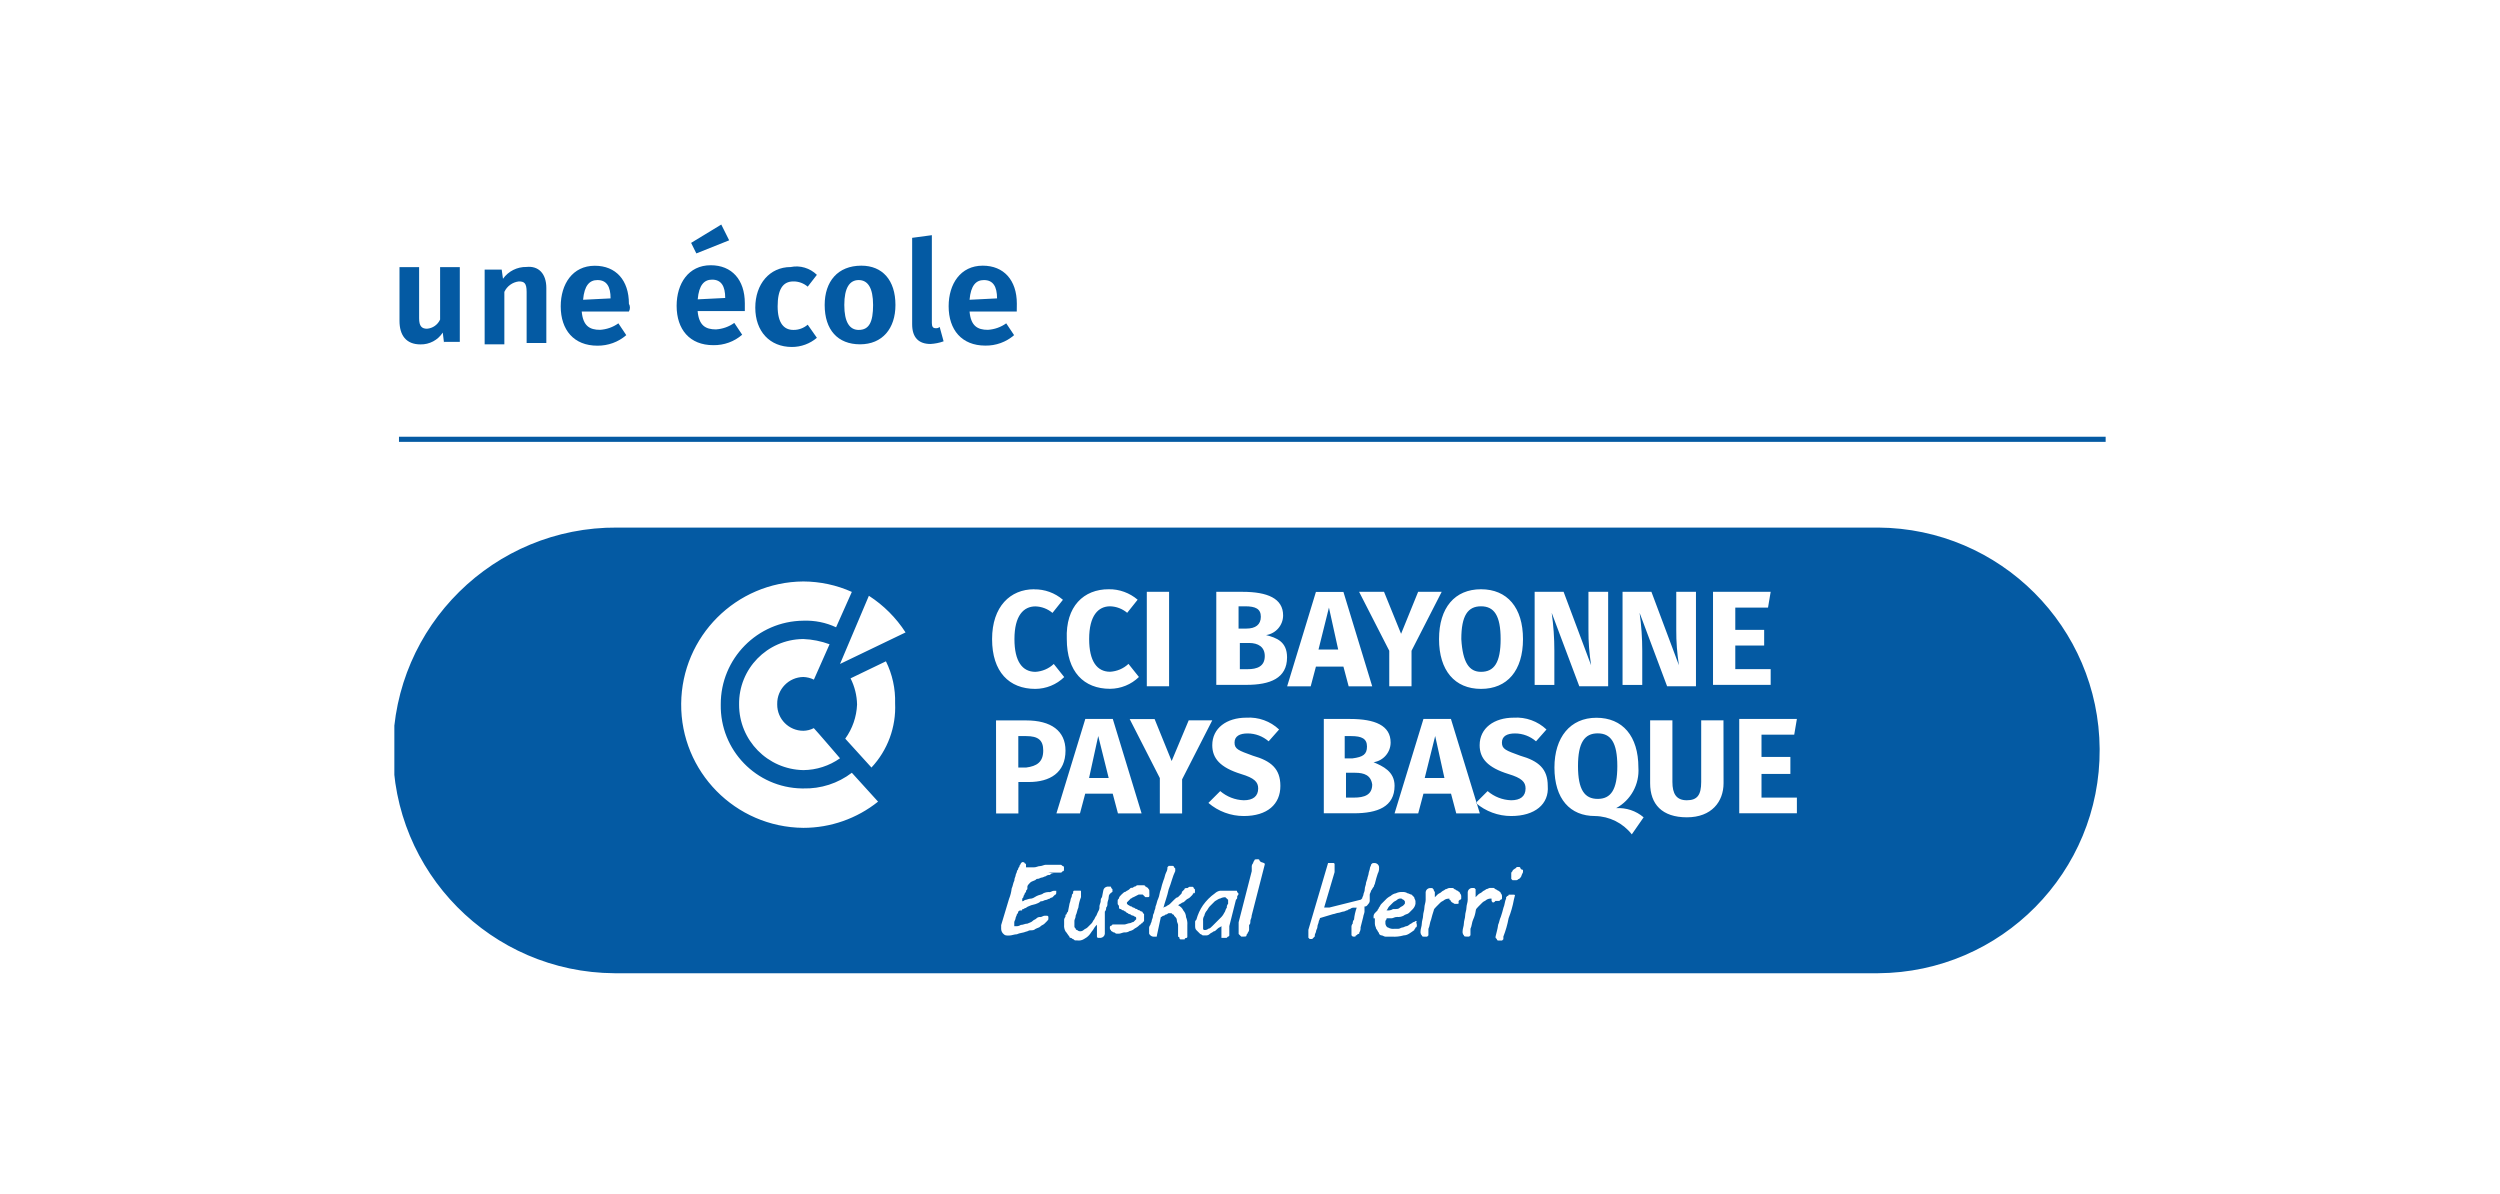 <?xml version="1.0" encoding="utf-8"?>
<!-- Generator: Adobe Illustrator 28.0.0, SVG Export Plug-In . SVG Version: 6.00 Build 0)  -->
<svg version="1.1" id="Calque_1" xmlns="http://www.w3.org/2000/svg" xmlns:xlink="http://www.w3.org/1999/xlink" x="0px" y="0px"
	 viewBox="0 0 291.81 139.37" style="enable-background:new 0 0 291.81 139.37;" xml:space="preserve">
<style type="text/css">
	.st0{fill:#1089CB;}
	.st1{fill:#0E89CB;}
	.st2{fill:#1A171B;}
	.st3{fill:#E85E3F;}
	.st4{fill:#008F39;}
	.st5{fill:#911D7F;}
	.st6{fill:#045AA3;}
	.st7{fill:#C41D20;}
	.st8{clip-path:url(#SVGID_00000019665004045448715500000000646203952789121674_);}
	.st9{clip-path:url(#SVGID_00000011719353641676447820000006319650672387497118_);}
	.st10{clip-path:url(#SVGID_00000028309391212387643060000004494609207847107765_);}
	.st11{clip-path:url(#SVGID_00000131362429598821192110000015554365344715692212_);}
	.st12{clip-path:url(#SVGID_00000102542629892221862320000004551671883224564401_);}
	.st13{fill:none;stroke:#045AA3;stroke-width:0.6;stroke-miterlimit:10;}
	.st14{fill:#FFFFFF;}
	.st15{fill:#153D6B;}
	.st16{fill-rule:evenodd;clip-rule:evenodd;fill:#1089CB;}
	.st17{fill-rule:evenodd;clip-rule:evenodd;fill:#FFFFFF;}
	.st18{fill:none;}
	.st19{fill-rule:evenodd;clip-rule:evenodd;fill:#153D6B;}
	.st20{fill:#129BD8;}
	.st21{enable-background:new    ;}
</style>
<g id="Groupe_1616" transform="translate(0 0)">
	<g>
		<defs>
			<rect id="SVGID_00000127046140652613987210000004714820754841784452_" x="46.03" y="26.21" width="199.75" height="87.4"/>
		</defs>
		<clipPath id="SVGID_00000052095809776880201530000016430749765582834056_">
			<use xlink:href="#SVGID_00000127046140652613987210000004714820754841784452_"  style="overflow:visible;"/>
		</clipPath>
		
			<g id="Groupe_1615" transform="translate(0 0)" style="clip-path:url(#SVGID_00000052095809776880201530000016430749765582834056_);">
			<line id="Ligne_10" class="st13" x1="46.57" y1="51.28" x2="245.78" y2="51.28"/>
			<path id="Tracé_3446" class="st6" d="M51.83,40.04l-0.15-1.22c-0.57,0.88-1.55,1.4-2.6,1.38c-1.68,0-2.45-1.07-2.45-2.75v-6.27
				h2.29v5.97c0,0.92,0.31,1.22,0.92,1.22c0.67-0.05,1.25-0.46,1.53-1.07v-6.12h2.3v8.72h-1.84V40.04z"/>
			<path id="Tracé_3447" class="st6" d="M63.77,33.61v6.43h-2.3v-5.97c0-1.07-0.31-1.22-0.92-1.22c-0.73,0.09-1.37,0.55-1.68,1.22
				v6.12h-2.3v-8.72h1.99l0.15,1.07c0.63-0.89,1.66-1.4,2.75-1.38C62.85,31.01,63.77,31.93,63.77,33.61"/>
			<path id="Tracé_3448" class="st6" d="M71.27,34.83c0-1.38-0.46-2.14-1.53-2.14c-0.92,0-1.53,0.61-1.68,2.3L71.27,34.83z
				 M73.41,36.36H67.9c0.15,1.68,0.92,2.14,2.14,2.14c0.77-0.05,1.52-0.31,2.14-0.76l0.92,1.38c-0.93,0.81-2.13,1.24-3.37,1.23
				c-2.75,0-4.28-1.84-4.28-4.59c0-2.6,1.38-4.74,3.98-4.74c2.45,0,3.98,1.68,3.98,4.44C73.57,35.73,73.57,36.08,73.41,36.36"/>
			<path id="Tracé_3449" class="st6" d="M84.65,34.78c0-1.38-0.46-2.14-1.53-2.14c-0.92,0-1.53,0.61-1.68,2.3L84.65,34.78z
				 M80.67,28.35l3.52-2.14l0.92,1.84l-3.83,1.53L80.67,28.35z M86.94,36.31h-5.51c0.15,1.68,0.92,2.14,2.14,2.14
				c0.77-0.05,1.52-0.31,2.14-0.76l0.92,1.38c-0.93,0.81-2.13,1.24-3.37,1.22c-2.75,0-4.28-1.83-4.28-4.59
				c0-2.6,1.38-4.74,3.98-4.74c2.45,0,3.98,1.68,3.98,4.44L86.94,36.31"/>
			<path id="Tracé_3450" class="st6" d="M95.35,32.08l-1.07,1.38c-0.47-0.4-1.07-0.62-1.68-0.61c-1.22,0-1.83,0.92-1.83,2.91
				c0,1.99,0.76,2.75,1.83,2.75c0.62,0.01,1.21-0.21,1.68-0.61l1.07,1.53c-0.81,0.69-1.84,1.07-2.91,1.07
				c-2.6,0-4.28-1.83-4.28-4.59s1.68-4.74,4.13-4.74C93.39,30.94,94.54,31.29,95.35,32.08"/>
			<path id="Tracé_3451" class="st6" d="M98.55,35.6c0,1.99,0.61,2.91,1.68,2.91c1.22,0,1.68-0.92,1.68-2.91s-0.61-2.91-1.68-2.91
				S98.55,33.61,98.55,35.6 M104.52,35.6c0,2.75-1.53,4.59-4.13,4.59c-2.6,0-4.13-1.68-4.13-4.59c0-2.75,1.53-4.59,4.28-4.59
				C102.99,31.01,104.52,32.69,104.52,35.6"/>
			<path id="Tracé_3452" class="st6" d="M109.22,38.31c0.17,0.02,0.34-0.04,0.46-0.15l0.46,1.68c-0.49,0.18-1.01,0.28-1.53,0.31
				c-1.38,0-2.14-0.76-2.14-2.29v-10.1l2.3-0.31V37.7C108.77,38.16,108.92,38.31,109.22,38.31"/>
			<path id="Tracé_3453" class="st6" d="M116.38,34.83c0-1.38-0.46-2.14-1.53-2.14c-0.92,0-1.53,0.61-1.68,2.3L116.38,34.83z
				 M118.68,36.36h-5.51c0.15,1.68,0.92,2.14,2.14,2.14c0.77-0.05,1.52-0.31,2.14-0.76l0.92,1.38c-0.93,0.81-2.13,1.24-3.36,1.22
				c-2.75,0-4.28-1.84-4.28-4.59c0-2.6,1.38-4.74,3.98-4.74c2.45,0,3.98,1.68,3.98,4.44L118.68,36.36"/>
			<path id="Tracé_3454" class="st6" d="M159.56,87.14c0-0.92-0.61-1.22-1.84-1.22h-0.76v2.6h0.92
				C159.1,88.36,159.56,88.05,159.56,87.14 M208.98,88.51v1.83h-3.37v2.76h4.13v1.83h-6.73V83.92h6.73l-0.31,1.83h-3.82v2.6h3.37
				V88.51z M201.18,91.42c0,2.14-1.38,3.98-4.28,3.98s-4.29-1.53-4.29-3.98v-7.34h2.6v7.19c0,1.38,0.46,2.14,1.68,2.14
				s1.68-0.61,1.68-2.14v-7.19h2.6L201.18,91.42z M190.47,97.39c-1.03-1.32-2.61-2.11-4.29-2.14c-2.91,0-4.74-1.99-4.74-5.66
				c0-3.52,1.84-5.81,4.9-5.81s4.9,2.14,4.9,5.81c0.14,1.95-0.88,3.81-2.6,4.74c1.17-0.07,2.32,0.31,3.21,1.07L190.47,97.39z
				 M176.39,95.25c-1.51,0-2.98-0.54-4.13-1.53l1.38-1.38c0.77,0.66,1.74,1.04,2.75,1.07c1.07,0,1.68-0.46,1.68-1.38
				c0-0.76-0.46-1.22-1.99-1.68c-2.45-0.76-3.37-1.83-3.37-3.37c0-1.99,1.68-3.21,3.98-3.21c1.41-0.09,2.8,0.41,3.82,1.38
				l-1.22,1.38c-0.68-0.59-1.55-0.92-2.45-0.92c-0.92,0-1.53,0.31-1.53,1.07s0.46,0.92,2.14,1.53c2.14,0.61,3.21,1.53,3.21,3.52
				C180.83,93.87,179.15,95.25,176.39,95.25 M177.62,102.13L177.62,102.13c-0.02,0.12-0.07,0.22-0.15,0.31l-0.15,0.15
				c-0.15,0-0.15,0.15-0.31,0.15h-0.46l-0.15-0.15v-0.61c0-0.15,0-0.15,0.15-0.31c0-0.15,0.15-0.15,0.31-0.31
				c0.08,0,0.15-0.06,0.15-0.15c0,0,0-0.01,0-0.01h0.31c0.08,0,0.15,0.06,0.15,0.15c0,0,0,0.01,0,0.01l0.15,0.15
				c0.15,0,0.15,0,0.15,0.15v0.15L177.62,102.13 M176.85,104.43L176.85,104.43l-0.15,0.61c-0.13,0.73-0.34,1.45-0.61,2.14
				c-0.13,0.73-0.34,1.45-0.61,2.14v0.31l-0.15,0.15h-0.46c-0.08,0-0.15-0.06-0.15-0.15c0,0,0,0,0-0.01l-0.15-0.15v-0.16l0.15-0.61
				c0.07-0.25,0.12-0.51,0.15-0.76c0.15-0.31,0.15-0.61,0.31-0.92c0.12-0.35,0.22-0.71,0.31-1.07c0.15-0.31,0.15-0.76,0.31-1.07
				v-0.15l0.15-0.15c0.08,0,0.15-0.06,0.15-0.14c0,0,0,0,0-0.01h0.61c0.08,0,0.15,0.06,0.15,0.14c0,0,0,0,0,0.01L176.85,104.43
				 M174.25,105.35L174.25,105.35c-0.15-0.15-0.15-0.15-0.15-0.31v-0.15c-0.22-0.02-0.43,0.03-0.61,0.15
				c-0.15,0.15-0.31,0.15-0.46,0.31l-0.46,0.46c-0.15,0.15-0.31,0.31-0.31,0.46c-0.05,0.37-0.15,0.73-0.31,1.07
				c-0.15,0.31-0.15,0.76-0.31,1.07v0.76l-0.15,0.15h-0.31c-0.15,0-0.31,0-0.31-0.15c-0.09-0.08-0.14-0.19-0.15-0.31v-0.15
				c0-0.31,0.15-0.61,0.15-0.92s0.15-0.61,0.15-0.92s0.15-0.61,0.15-0.92s0.15-0.61,0.15-0.92v-0.92c0.03-0.24,0.22-0.43,0.46-0.46
				h0.31l0.15,0.15v0.92c0.15-0.15,0.15-0.15,0.31-0.31s0.31-0.15,0.46-0.31s0.31-0.15,0.46-0.31c0.15,0,0.31-0.15,0.46-0.15h0.31
				c0.15,0,0.15,0,0.31,0.15c0.15,0,0.15,0.15,0.31,0.15c0.15,0.15,0.31,0.15,0.31,0.31c0.12,0.12,0.17,0.29,0.15,0.46v0.15
				c0,0.08-0.06,0.15-0.15,0.15c0,0,0,0-0.01,0l-0.15,0.15h-0.46C174.48,105.28,174.37,105.33,174.25,105.35 M170.12,105.5h-0.31
				c-0.15,0-0.15-0.15-0.31-0.15l-0.15-0.15c0-0.08-0.06-0.15-0.15-0.15c0,0,0,0-0.01,0v-0.15c-0.22-0.02-0.43,0.03-0.61,0.15
				c-0.15,0.15-0.31,0.15-0.46,0.31l-0.46,0.46c-0.15,0.15-0.31,0.31-0.31,0.46c-0.12,0.35-0.22,0.71-0.31,1.07
				c-0.15,0.31-0.15,0.76-0.31,1.07v0.76l-0.15,0.15h-0.31c-0.15,0-0.31,0-0.31-0.15c-0.09-0.08-0.14-0.19-0.15-0.31v-0.15
				c0-0.31,0.15-0.61,0.15-0.92s0.15-0.61,0.15-0.92s0.15-0.61,0.15-0.92s0.15-0.61,0.15-0.92v-0.92c0.03-0.24,0.22-0.43,0.46-0.46
				h0.31l0.15,0.15c0.01,0.12,0.07,0.23,0.15,0.31v0.61c0.15-0.15,0.15-0.15,0.31-0.31s0.31-0.15,0.46-0.31s0.31-0.15,0.46-0.31
				c0.15,0,0.31-0.15,0.46-0.15h0.31c0.15,0,0.15,0,0.31,0.15c0.15,0,0.15,0.15,0.31,0.15c0.15,0.15,0.31,0.15,0.31,0.31
				c0.12,0.12,0.17,0.29,0.15,0.46v0.15c0,0.08-0.06,0.15-0.15,0.15c0,0,0,0-0.01,0l-0.15,0.15
				C170.27,105.5,170.27,105.5,170.12,105.5 M162.78,94.94l3.37-11.02h3.21l3.37,11.02h-2.75l-0.61-2.3h-3.22l-0.61,2.3H162.78z
				 M165.38,107.95c0,0.15,0,0.31-0.15,0.31c0,0.15-0.15,0.15-0.15,0.31c-0.46,0.31-0.77,0.61-1.23,0.61
				c-0.45,0.13-0.91,0.18-1.38,0.15h-0.76c-0.15,0-0.31-0.15-0.46-0.15c-0.16-0.01-0.29-0.14-0.31-0.31
				c-0.15-0.15-0.15-0.31-0.31-0.46c0-0.15-0.15-0.31-0.15-0.61v-0.61h-0.15v-0.15c-0.02-0.17,0.04-0.34,0.15-0.46l0.31-0.31
				c0-0.15,0.15-0.15,0.15-0.31c0.15-0.15,0.15-0.31,0.31-0.46s0.31-0.31,0.46-0.46c0.17-0.19,0.38-0.35,0.61-0.46
				c0.17-0.16,0.38-0.27,0.61-0.31c0.24-0.12,0.5-0.17,0.76-0.15c0.22-0.02,0.43,0.03,0.61,0.15c0.15,0,0.31,0.15,0.46,0.15
				l0.31,0.31c0,0.15,0.15,0.31,0.15,0.46v0.31c-0.04,0.23-0.15,0.44-0.31,0.61l-0.46,0.46c-0.15,0.15-0.46,0.15-0.61,0.31
				c-0.23,0.12-0.5,0.18-0.76,0.15c-0.31,0-0.46,0.15-0.61,0.15h-0.61c-0.01,0.12-0.07,0.23-0.15,0.31v0.31
				c0,0.15,0.15,0.46,0.31,0.46c0.23,0.14,0.5,0.19,0.76,0.15h0.46c0.15,0,0.31-0.15,0.46-0.15s0.31-0.15,0.46-0.15
				c0.12-0.02,0.22-0.07,0.31-0.15c0.15-0.15,0.31-0.15,0.46-0.31c0.12-0.02,0.23-0.07,0.31-0.15h0.15
				C165.23,107.65,165.38,107.8,165.38,107.95L165.38,107.95 M160.03,103.97c0,0.15-0.15,0.31-0.15,0.46v0.61
				c0.02,0.17-0.04,0.34-0.15,0.46c-0.15,0.15-0.15,0.31-0.46,0.31v0.61c0,0.15-0.15,0.46-0.15,0.61c-0.1,0.41-0.21,0.81-0.31,1.22
				c0.02,0.22-0.03,0.43-0.15,0.61c0,0.15,0,0.15-0.15,0.15l-0.15,0.15c-0.08,0-0.15,0.06-0.15,0.15c0,0,0,0,0,0.01h-0.31
				l-0.15-0.15v-0.92c-0.02-0.17,0.04-0.34,0.15-0.46c-0.02-0.17,0.04-0.34,0.15-0.46c0.04-0.47,0.15-0.93,0.31-1.38h-0.31
				c-0.17-0.02-0.34,0.04-0.46,0.15c-0.12,0.01-0.23,0.07-0.31,0.15c-0.15,0-0.31,0.15-0.46,0.15s-0.46,0.15-0.61,0.15
				s-0.46,0.15-0.61,0.15l-1.53,0.46c0,0.15-0.15,0.31-0.15,0.46s-0.15,0.31-0.15,0.61c0,0.15-0.15,0.31-0.15,0.46
				s-0.15,0.31-0.15,0.46v0.15l-0.15,0.15l-0.15,0.15h-0.3l-0.15-0.15v-0.92l2.3-7.8h0.61c0.08,0,0.15,0.06,0.15,0.14
				c0,0,0,0,0,0.01v0.92l-1.22,4.13h0.61l1.84-0.46l1.84-0.46l0.15-0.15c0-0.15,0.15-0.31,0.15-0.46s0.15-0.31,0.15-0.61
				s0.15-0.46,0.15-0.76l0.15-0.46c0-0.15,0.15-0.46,0.15-0.61s0.15-0.46,0.15-0.61s0.15-0.31,0.15-0.46
				c0.15-0.15,0.15-0.15,0.31-0.15c0.29-0.04,0.57,0.16,0.61,0.45c0.01,0.05,0.01,0.11,0,0.16c0.01,0.21-0.05,0.43-0.15,0.61
				c-0.12,0.35-0.22,0.71-0.31,1.07c0,0.15-0.15,0.31-0.15,0.46C160.18,103.67,160.18,103.82,160.03,103.97 M153.6,69.09h3.21
				l3.36,11.02h-2.75l-0.61-2.3h-3.21l-0.61,2.3h-2.75L153.6,69.09z M145.18,95.25c-1.51,0-2.98-0.54-4.13-1.53l1.38-1.38
				c0.77,0.66,1.74,1.04,2.75,1.07c1.07,0,1.68-0.46,1.68-1.38c0-0.76-0.46-1.22-1.99-1.68c-2.45-0.76-3.37-1.83-3.37-3.37
				c0-1.99,1.68-3.21,3.98-3.21c1.41-0.09,2.8,0.41,3.82,1.38l-1.22,1.38c-0.68-0.59-1.55-0.92-2.45-0.92
				c-0.92,0-1.53,0.31-1.53,1.07s0.46,0.92,2.14,1.53c2.14,0.61,3.21,1.53,3.21,3.52C149.46,93.87,147.93,95.25,145.18,95.25
				 M147.63,100.9L147.63,100.9l-1.53,5.97c0,0.31-0.15,0.46-0.15,0.61s0,0.46-0.15,0.46v0.46c0.02,0.17-0.04,0.34-0.15,0.46
				c0,0.15-0.15,0.15-0.15,0.31s-0.15,0.15-0.31,0.15h-0.31l-0.15-0.15l-0.15-0.15v-1.37l1.53-5.97v-0.46
				c-0.02-0.17,0.04-0.34,0.15-0.46c0.02-0.12,0.07-0.22,0.15-0.31c0-0.15,0.15-0.15,0.31-0.15h0.15c0.08,0,0.15,0.06,0.15,0.15
				c0,0,0,0.01,0,0.01l0.15,0.15C147.63,100.76,147.63,100.76,147.63,100.9 M144.41,104.73c0,0.15,0,0.15-0.15,0.31l-0.77,3.06v1.07
				c0,0.08-0.06,0.15-0.15,0.15c0,0,0,0-0.01,0l-0.15,0.15h-0.61v-1.37c-0.15,0.15-0.31,0.15-0.46,0.31s-0.31,0.31-0.46,0.31
				c-0.15,0.15-0.31,0.15-0.46,0.31c-0.12,0.12-0.29,0.17-0.46,0.15h-0.31c-0.15,0-0.15-0.15-0.31-0.15l-0.46-0.46
				c-0.15-0.15-0.15-0.31-0.15-0.61v-0.31c0-0.15,0-0.15,0.15-0.31c0.16-0.6,0.42-1.17,0.77-1.68c0.38-0.53,0.84-1,1.38-1.38
				c0.17-0.16,0.38-0.27,0.61-0.31h1.84c0.15,0,0.15,0,0.15,0.15l0.15,0.15v0.15C144.41,104.58,144.41,104.58,144.41,104.73
				 M139.21,104.43c-0.15,0.15-0.15,0.15-0.31,0.31s-0.31,0.15-0.46,0.31s-0.31,0.31-0.46,0.31c-0.15,0.15-0.31,0.15-0.46,0.31
				c0.27,0.12,0.49,0.34,0.61,0.61c0.19,0.21,0.3,0.48,0.31,0.77c0.12,0.29,0.18,0.6,0.15,0.92v1.37c0,0.08-0.06,0.15-0.15,0.15
				c0,0,0,0-0.01,0c-0.08,0-0.15,0.06-0.15,0.15c0,0,0,0,0,0.01h-0.46c-0.08,0-0.15-0.06-0.15-0.15c0,0,0,0,0-0.01
				c0-0.08-0.06-0.15-0.15-0.15c0,0,0,0-0.01,0v-1.38c0-0.15-0.15-0.3-0.15-0.61c0-0.15-0.15-0.31-0.31-0.46
				c0-0.08-0.06-0.15-0.15-0.15c0,0,0,0-0.01,0l-0.15-0.15h-0.31c-0.15,0-0.15,0.15-0.31,0.15s-0.15,0.15-0.31,0.15
				s-0.15,0.15-0.31,0.15l-0.46,2.14c0,0.15,0,0.15-0.15,0.15h-0.15c-0.17,0.02-0.34-0.04-0.46-0.15c-0.15-0.15-0.15-0.15-0.15-0.31
				v-0.46c-0.02-0.17,0.04-0.34,0.15-0.46c0-0.15,0.15-0.3,0.15-0.46s0.15-0.31,0.15-0.61c0-0.15,0.15-0.31,0.15-0.46
				s0.15-0.31,0.15-0.61c0.15-0.31,0.15-0.61,0.31-0.92s0.15-0.76,0.31-1.07c0.08-0.36,0.18-0.72,0.31-1.07
				c0.15-0.31,0.15-0.61,0.31-0.92c0.11-0.19,0.16-0.4,0.15-0.61l0.15-0.15h0.46c0.08,0,0.15,0.06,0.15,0.14c0,0,0,0,0,0.01
				l0.15,0.15v0.31c-0.31,0.61-0.46,1.38-0.77,2.14c-0.15,0.76-0.46,1.53-0.61,2.14c0.08-0.08,0.19-0.14,0.31-0.15
				c0.15-0.15,0.31-0.15,0.46-0.31l0.46-0.46c0.15-0.15,0.31-0.31,0.46-0.31c0.15-0.15,0.15-0.15,0.31-0.31s0.15-0.15,0.15-0.31
				l0.15-0.15l0.15-0.15c0-0.15,0.15-0.15,0.31-0.15s0.15-0.15,0.31-0.15h0.31c0.08,0,0.15,0.06,0.15,0.15c0,0,0,0,0,0.01l0.15,0.15
				v0.31c0,0.08-0.06,0.15-0.15,0.15c0,0,0,0-0.01,0C139.36,104.12,139.36,104.12,139.21,104.43
				C139.36,104.27,139.21,104.27,139.21,104.43 M134.16,104.42v0.15c0,0.08-0.06,0.15-0.15,0.15c0,0,0,0-0.01,0h-0.31
				c-0.1-0.1-0.2-0.21-0.31-0.31h-0.46c-0.2,0.1-0.41,0.2-0.61,0.31c-0.15,0-0.15,0.15-0.31,0.15l-0.31,0.31l-0.15,0.15v0.16
				l0.15,0.15c0.15,0,0.15,0.15,0.31,0.15s0.15,0.15,0.31,0.15s0.15,0.15,0.31,0.15s0.15,0.15,0.31,0.15s0.15,0.15,0.31,0.15
				c0.08,0,0.15,0.06,0.15,0.15c0,0,0,0,0,0.01l0.15,0.15v0.76c0,0.08-0.06,0.15-0.15,0.15c0,0,0,0-0.01,0c0,0.15,0,0.15-0.15,0.15
				c0,0.08-0.06,0.15-0.15,0.15c0,0-0.01,0-0.01,0c-0.17,0.19-0.38,0.35-0.61,0.46c-0.17,0.16-0.38,0.27-0.61,0.31
				c-0.18,0.12-0.4,0.18-0.61,0.15c-0.15,0-0.46,0.15-0.61,0.15h-0.31c-0.15,0-0.15-0.15-0.31-0.15s-0.15-0.15-0.31-0.15
				c0-0.15-0.15-0.15-0.15-0.31v-0.16c0-0.08,0.06-0.15,0.15-0.15c0,0,0,0,0.01,0l0.15-0.15h1.38c0.15,0,0.46-0.15,0.61-0.15
				s0.31-0.15,0.46-0.15c0.15-0.15,0.15-0.15,0.31-0.31v-0.15c0-0.08-0.06-0.15-0.15-0.15c0,0,0,0-0.01,0
				c-0.08-0.08-0.19-0.14-0.31-0.15c-0.15,0-0.15-0.15-0.31-0.15s-0.15-0.15-0.31-0.15l-0.15-0.15c-0.15,0-0.15-0.15-0.31-0.15
				s-0.15-0.15-0.31-0.15s-0.15-0.15-0.15-0.31s-0.15-0.15-0.15-0.31v-0.31c0-0.15,0-0.15,0.15-0.31c0-0.15,0.15-0.31,0.31-0.46
				s0.31-0.31,0.46-0.31c0.15-0.15,0.31-0.15,0.46-0.31s0.15-0.15,0.31-0.15s0.15-0.15,0.31-0.15s0.15-0.15,0.31-0.15h0.61
				c0.15,0,0.31,0,0.31,0.15c0.15,0,0.15,0.15,0.31,0.15c0,0.15,0.15,0.15,0.15,0.31L134.16,104.42 M129.41,104.73
				c0,0.31-0.15,0.46-0.15,0.76c0.02,0.17-0.04,0.34-0.15,0.46c0.02,0.17-0.04,0.34-0.15,0.46v2.6c-0.03,0.24-0.22,0.42-0.46,0.46
				h-0.31c-0.08,0-0.15-0.06-0.15-0.15c0,0,0,0,0-0.01v-1.37c-0.19,0.17-0.34,0.38-0.46,0.61c-0.15,0.15-0.31,0.46-0.46,0.61
				c-0.17,0.19-0.38,0.34-0.61,0.46c-0.23,0.14-0.5,0.19-0.77,0.15h-0.15c-0.15,0-0.15,0-0.31-0.15c-0.15,0-0.15-0.15-0.31-0.15
				c-0.08,0-0.15-0.06-0.15-0.15c0,0,0,0,0-0.01c-0.15-0.15-0.31-0.46-0.46-0.61c-0.12-0.23-0.18-0.5-0.15-0.76v-0.46
				c-0.02-0.17,0.04-0.34,0.15-0.46c0-0.15,0-0.31,0.15-0.31c0-0.15,0-0.15,0.15-0.31c0.04-0.26,0.09-0.51,0.15-0.76
				c0-0.15,0.15-0.46,0.15-0.61s0.15-0.31,0.15-0.46s0-0.15,0.15-0.31v-0.15c0-0.08,0.06-0.15,0.15-0.15c0,0,0,0,0.01,0h0.61
				c0.15,0,0.15,0,0.15,0.15v0.61c-0.16,0.39-0.26,0.8-0.31,1.22c-0.15,0.31-0.15,0.61-0.31,0.92c0,0.31-0.15,0.46-0.15,0.61v0.62
				c0,0.15,0,0.15,0.15,0.31c0,0.08,0.06,0.15,0.15,0.15c0,0,0,0,0.01,0c0.08,0.08,0.19,0.14,0.31,0.15
				c0.17,0.02,0.34-0.04,0.46-0.15c0.15-0.15,0.31-0.15,0.46-0.31s0.31-0.31,0.46-0.46s0.15-0.31,0.31-0.46l0.15-0.31
				c0.15-0.15,0.15-0.31,0.31-0.61c0.12-0.18,0.18-0.4,0.15-0.61c0-0.15,0.15-0.46,0.15-0.61c-0.02-0.17,0.04-0.34,0.15-0.46
				l0.15-0.77c0.03-0.24,0.22-0.42,0.46-0.46h0.31c0.15,0,0.15,0,0.15,0.15l0.15,0.15v0.31
				C129.57,104.28,129.41,104.43,129.41,104.73 M122.99,101.98h-0.15c-0.15,0-0.15,0-0.31,0.15c-0.17-0.02-0.34,0.04-0.46,0.15
				c-0.15,0-0.31,0.15-0.46,0.15s-0.31,0.15-0.46,0.15s-0.15,0-0.31,0.15c-0.31,0.15-0.46,0.15-0.61,0.31s-0.31,0.31-0.31,0.46v0.15
				c0,0.15,0,0.15-0.15,0.31c0,0.15,0,0.15-0.15,0.31c-0.02,0.12-0.07,0.22-0.15,0.31c0,0.15,0,0.15-0.15,0.31v0.31
				c0.12-0.01,0.23-0.07,0.31-0.15c0.15,0,0.46-0.15,0.61-0.15c0.31,0,0.46-0.15,0.76-0.31s0.61-0.15,0.76-0.31
				c0.24-0.12,0.5-0.17,0.76-0.15c0.15,0,0.31-0.15,0.46-0.15h0.31v0.15c0,0.15,0,0.31-0.15,0.31c-0.15,0.15-0.15,0.15-0.31,0.31
				c-0.12,0.01-0.23,0.06-0.31,0.15c-0.15,0-0.31,0.15-0.46,0.15s-0.31,0.15-0.46,0.15s-0.15,0-0.31,0.15
				c-0.29,0.15-0.6,0.25-0.92,0.31c-0.31,0.15-0.46,0.15-0.61,0.31c-0.12,0.02-0.22,0.07-0.31,0.15c-0.15,0-0.15,0-0.15,0.15h-0.15
				c-0.15,0-0.15,0-0.31,0.15c0,0.15,0,0.15-0.15,0.31c0,0.15-0.15,0.31-0.15,0.46s-0.15,0.31-0.15,0.46v0.46h0.15
				c0.22,0.02,0.43-0.03,0.61-0.15c0.31,0,0.46-0.15,0.77-0.15c0.31-0.15,0.46-0.15,0.61-0.31s0.31-0.15,0.46-0.31
				c0.12-0.12,0.29-0.17,0.46-0.15c0.15,0,0.31-0.15,0.46-0.15h0.31c0.08,0,0.15,0.06,0.15,0.15c0,0,0,0,0,0.01v0.15
				c0,0.15,0,0.15-0.15,0.31l-0.31,0.31c-0.15,0.15-0.31,0.15-0.46,0.31s-0.31,0.15-0.61,0.31c-0.15,0.15-0.31,0.15-0.61,0.15
				c-0.15,0-0.31,0.15-0.46,0.15c-0.31,0.15-0.77,0.15-1.07,0.31c-0.31,0-0.61,0.15-0.92,0.15s-0.46,0-0.61-0.15
				c-0.19-0.15-0.3-0.37-0.31-0.61v-0.46c0.15-0.46,0.31-1.07,0.46-1.53s0.31-1.07,0.46-1.53c0.16-0.39,0.26-0.8,0.31-1.22
				c0.15-0.31,0.15-0.61,0.31-0.92c0-0.31,0.15-0.46,0.15-0.61s0.15-0.31,0.15-0.46s0.15-0.15,0.15-0.31s0.15-0.15,0.15-0.31
				s0.15-0.15,0.15-0.31l0.15-0.15c0.15,0,0.31,0,0.31,0.15c0.08,0,0.15,0.06,0.15,0.14c0,0,0,0,0,0.01v0.31h0.92
				c0.31,0,0.46-0.15,0.76-0.15c0.15,0,0.46-0.15,0.61-0.15h1.68c0.15,0,0.15,0,0.31,0.15c0.08,0,0.15,0.06,0.15,0.14
				c0,0,0,0,0,0.01v0.31c0,0.08-0.06,0.15-0.15,0.15c0,0,0,0-0.01,0l-0.15,0.15h-1.54C123.14,101.99,122.99,101.99,122.99,101.98
				 M116.26,84.09h3.52c2.91,0,4.59,1.22,4.59,3.52c0,2.6-1.84,3.67-4.28,3.67h-1.22v3.67h-2.6L116.26,84.09z M120.7,68.79
				c1.23-0.02,2.43,0.41,3.37,1.22l-1.22,1.53c-0.56-0.47-1.26-0.74-1.99-0.76c-1.38,0-2.45,1.07-2.45,3.82
				c0,2.6,0.92,3.82,2.45,3.82c0.8-0.05,1.56-0.37,2.14-0.92l1.22,1.53c-0.9,0.88-2.11,1.37-3.37,1.38c-3.06,0-5.05-1.99-5.05-5.81
				s2.14-5.82,4.9-5.82 M98.05,77.5l3.37-7.96c1.72,1.11,3.18,2.57,4.28,4.28L98.05,77.5z M101.72,89.59l-3.06-3.37
				c0.84-1.16,1.32-2.55,1.38-3.98c-0.02-1.06-0.28-2.11-0.76-3.06l4.13-1.99c0.75,1.52,1.12,3.2,1.07,4.9
				C104.61,84.86,103.61,87.57,101.72,89.59 M93.77,85.3c0.43-0.01,0.84-0.11,1.22-0.31c0.31,0.31,3.06,3.52,3.06,3.52
				c-1.25,0.88-2.75,1.37-4.28,1.38c-4.17-0.08-7.51-3.48-7.5-7.65c-0.06-4.17,3.27-7.59,7.44-7.65c0.02,0,0.04,0,0.06,0
				c1.05,0.04,2.08,0.25,3.06,0.61l-1.83,4.13c-0.38-0.19-0.8-0.29-1.22-0.31c-1.72,0.02-3.09,1.44-3.06,3.15c0,0.02,0,0.04,0,0.06
				C90.71,83.93,92.08,85.3,93.77,85.3 M93.77,96.63c-7.94-0.07-14.33-6.56-14.26-14.5c0.07-7.85,6.41-14.2,14.26-14.26
				c1.95,0.01,3.88,0.42,5.66,1.22l-1.84,4.13c-1.19-0.56-2.51-0.82-3.82-0.77c-5.36,0.05-9.67,4.43-9.64,9.79
				c-0.09,5.32,4.15,9.7,9.47,9.79c0.06,0,0.11,0,0.17,0c2.04,0.05,4.04-0.59,5.66-1.83l3.06,3.37
				C100.02,95.55,96.94,96.63,93.77,96.63 M129.42,68.78c1.23-0.02,2.43,0.42,3.37,1.22l-1.22,1.53c-0.56-0.47-1.26-0.74-1.99-0.76
				c-1.38,0-2.45,1.07-2.45,3.82c0,2.6,0.92,3.82,2.45,3.82c0.8-0.05,1.56-0.37,2.14-0.92l1.22,1.53c-0.9,0.88-2.11,1.37-3.37,1.38
				c-3.06,0-5.05-1.99-5.05-5.81C124.37,70.76,126.51,68.77,129.42,68.78 M133.86,69.08h2.6V80.1h-2.6V69.08z M133.25,94.94h-2.76
				l-0.61-2.3h-3.21l-0.61,2.3h-2.75l3.37-11.02h3.21L133.25,94.94z M138.75,84.08h2.75l-3.52,6.89v3.98h-2.6v-4.13l-3.52-6.89h2.91
				l1.99,4.9L138.75,84.08z M141.97,69.08h3.06c2.91,0,4.74,0.77,4.74,2.75c0,1.15-0.85,2.13-1.99,2.3c1.22,0.31,2.45,0.76,2.45,2.6
				c0,2.45-1.99,3.21-4.74,3.21h-3.52L141.97,69.08z M162.78,91.72c0,2.45-1.99,3.21-4.74,3.21h-3.52V83.92h3.06
				c2.91,0,4.74,0.76,4.74,2.75c0,1.15-0.85,2.13-1.99,2.3c1.07,0.46,2.45,1.07,2.45,2.75 M161.55,69.08l1.99,4.9l1.99-4.9h2.75
				l-3.52,6.88v4.14h-2.6v-4.14l-3.52-6.88L161.55,69.08z M172.87,68.78c3.06,0,4.9,2.14,4.9,5.82s-1.84,5.81-4.9,5.81
				c-3.06,0-4.9-2.14-4.9-5.81S169.81,68.78,172.87,68.78 M179.3,69.08h3.21l3.21,8.57c-0.21-1.37-0.32-2.75-0.31-4.13v-4.44h2.3
				V80.1h-3.37l-3.22-8.57c0.21,1.47,0.31,2.95,0.31,4.44v3.98h-2.3V69.08H179.3z M189.55,69.08h3.21l3.21,8.57
				c-0.21-1.37-0.32-2.75-0.31-4.13v-4.44h2.3V80.1h-3.37l-3.21-8.57c0.21,1.47,0.31,2.95,0.31,4.44v3.98h-2.3V69.08H189.55z
				 M199.95,69.08h6.73l-0.31,1.84h-3.82v2.6h3.37v1.83h-3.37v2.75h4.13v1.84h-6.73V69.08z M219.23,61.58H72.04
				c-14.37-0.09-26.08,11.48-26.17,25.85s11.48,26.08,25.85,26.17c0.11,0,0.22,0,0.32,0h147.19c14.37-0.09,25.94-11.81,25.85-26.17
				C244.99,73.19,233.47,61.67,219.23,61.58 M172.87,78.42c1.53,0,2.29-1.07,2.29-3.82c0-2.75-0.76-3.83-2.29-3.83
				c-1.53,0-2.3,1.07-2.3,3.83C170.73,77.34,171.49,78.42,172.87,78.42 M186.49,85.6c-1.53,0-2.3,1.07-2.3,3.82
				c0,2.75,0.76,3.83,2.3,3.83s2.29-1.07,2.29-3.83C188.78,86.67,188.02,85.6,186.49,85.6 M155.12,70.92l-1.22,4.9h2.3L155.12,70.92
				z M127.12,90.81h2.29l-1.22-4.9L127.12,90.81z M121.77,87.6c0-1.22-0.61-1.68-1.99-1.68h-0.92v3.67h0.92
				C121,89.43,121.77,88.97,121.77,87.6 M143.03,104.73c-0.21-0.01-0.43,0.05-0.61,0.15c-0.15,0-0.31,0.15-0.61,0.31l-0.46,0.46
				c-0.19,0.17-0.34,0.38-0.46,0.61c-0.16,0.17-0.27,0.38-0.31,0.61c-0.12,0.18-0.18,0.4-0.15,0.61v0.92c0,0.08,0.06,0.15,0.15,0.15
				c0,0,0,0,0.01,0c0.17,0.02,0.34-0.04,0.46-0.15c0.15,0,0.31-0.15,0.46-0.31s0.31-0.31,0.46-0.46s0.31-0.31,0.46-0.46
				c0.19-0.17,0.35-0.38,0.46-0.61c0.15-0.15,0.15-0.46,0.31-0.61c-0.02-0.17,0.04-0.34,0.15-0.46v-0.46
				C143.19,104.88,143.19,104.88,143.03,104.73L143.03,104.73 M147.63,76.58c0-1.07-0.77-1.53-1.84-1.53h-1.07v3.06h0.92
				C146.71,78.11,147.63,77.8,147.63,76.58 M147.17,71.99c0-0.92-0.61-1.22-1.84-1.22h-0.76v2.6h0.92
				C146.55,73.37,147.17,72.91,147.17,71.99 M167.52,85.91l-1.22,4.9h2.3L167.52,85.91z M158.18,90.2h-1.07v2.9h0.92
				c1.22,0,2.14-0.31,2.14-1.53C160.02,90.5,159.25,90.2,158.18,90.2 M163.38,105.96c0.15-0.15,0.31-0.15,0.46-0.31
				s0.15-0.15,0.15-0.31s0-0.15-0.15-0.31c-0.15,0-0.15-0.15-0.31-0.15c-0.17-0.02-0.34,0.04-0.46,0.15
				c-0.15,0.15-0.31,0.15-0.46,0.31l-0.46,0.46c-0.15,0.15-0.15,0.31-0.31,0.46c0.27,0.04,0.54-0.01,0.76-0.15
				C163.08,106.11,163.23,106.11,163.38,105.96"/>
		</g>
	</g>
</g>
</svg>
